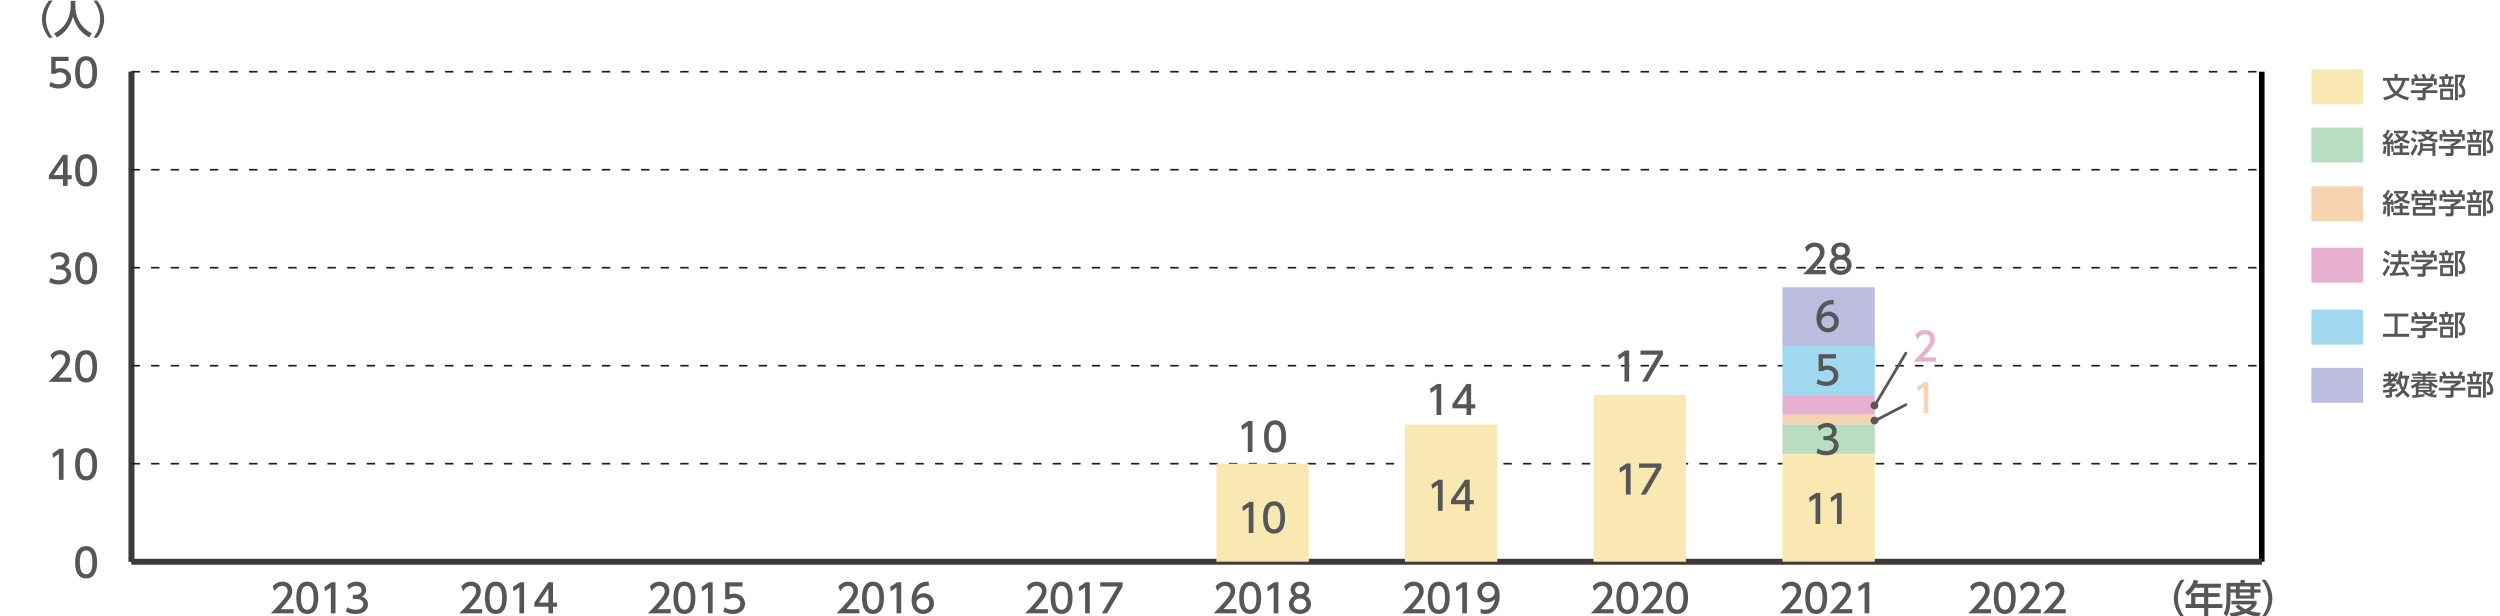 <?xml version="1.0" encoding="utf-8"?>
<!-- Generator: Adobe Illustrator 27.7.0, SVG Export Plug-In . SVG Version: 6.00 Build 0)  -->
<svg version="1.1" id="レイヤー_1" xmlns="http://www.w3.org/2000/svg" xmlns:xlink="http://www.w3.org/1999/xlink" x="0px"
	 y="0px" width="1216.78px" height="300px" viewBox="0 0 1216.78 300" style="enable-background:new 0 0 1216.78 300;"
	 xml:space="preserve">
<style type="text/css">
	.st0{fill:#BBBCDE;}
	.st1{fill:#555657;}
	.st2{fill:#A0D8EF;}
	.st3{fill:#E7B0CF;}
	.st4{fill:#F6D4B1;}
	.st5{fill:#B9DDC0;}
	.st6{fill:#F9E8B1;}
	.st7{fill-rule:evenodd;clip-rule:evenodd;fill:none;stroke:#3E3A39;stroke-width:2.725;stroke-miterlimit:10;}
	.st8{fill:none;stroke:#000000;stroke-width:2.725;stroke-miterlimit:10;}
	
		.st9{fill-rule:evenodd;clip-rule:evenodd;fill:none;stroke:#231815;stroke-width:0.818;stroke-miterlimit:10;stroke-dasharray:4.088,5.451;}
	.st10{fill:none;stroke:#555657;stroke-width:1.363;stroke-linecap:round;stroke-linejoin:round;stroke-miterlimit:10;}
</style>
<rect x="1124.98" y="179.04" class="st0" width="25.17" height="17"/>
<g>
	<path class="st1" d="M1165.61,192.26c0.52-0.23,2.06-0.9,3.18-2.32c-0.87-1.54-1.1-2.67-1.21-3.22c-0.16,0.26-0.22,0.37-0.44,0.7
		l-1.1-1.04c0.22-0.3,0.31-0.44,0.48-0.74h-1.91c-0.22,0.22-0.48,0.51-1.04,0.98h2.39v1.15c-0.71,0.68-1.1,0.98-1.73,1.39v0.26
		c0.29-0.04,2.47-0.31,2.58-0.34v1.2c-0.57,0.11-1.12,0.22-2.58,0.42v1.86c0,0.45-0.29,1.01-0.94,1.01h-2.03l-0.26-1.31h1.56
		c0.18,0,0.35-0.03,0.35-0.31v-1.08c-1.17,0.14-2.14,0.22-3.01,0.29l-0.11-1.32c0.93-0.05,1.83-0.09,3.12-0.26v-0.95h0.38
		c0.29-0.19,0.78-0.63,0.94-0.85h-2.14c-0.82,0.56-1.25,0.8-1.73,1.06l-0.61-1.21c0.59-0.29,1.65-0.81,3.06-1.98h-2.91v-1.24h2.51
		v-1.28h-2.17v-1.23h2.17v-1.09h1.27v1.09h1.58v1.01c0.42-0.63,0.67-1.16,0.91-1.7l1.21,0.55c-0.24,0.52-0.67,1.42-1.66,2.66h0.9
		v1.09c0.82-1.47,1.23-3.37,1.43-4.76l1.35,0.14c-0.05,0.49-0.14,1.09-0.31,1.96h3.51v1.42h-0.67c-0.15,1.98-0.48,3.97-1.49,5.67
		c0.71,0.87,1.47,1.56,2.39,2.32l-0.81,1.32c-0.45-0.34-1.43-1.08-2.44-2.43c-1.19,1.35-2.37,2.03-3.06,2.43L1165.61,192.26z
		 M1163.66,183.12v1.28h0.41c0.26-0.29,0.57-0.65,1.02-1.28H1163.66z M1168.7,184.25c-0.11,0.33-0.14,0.41-0.2,0.57
		c0.14,1.36,0.45,2.67,1.09,3.86c0.64-1.39,0.89-2.91,0.98-4.43H1168.7z"/>
	<path class="st1" d="M1175.8,188.17c-0.75,0.49-1.27,0.75-1.72,0.97l-0.78-1.29c2.28-0.82,2.99-1.54,3.4-1.96h-3.27v-1.02h5.71
		v-0.6h-4.72v-0.82h4.72v-0.59h-5.22v-1.02h2.96c-0.05-0.14-0.38-0.75-0.45-0.89l1.5-0.22c0.14,0.26,0.38,0.81,0.49,1.1h2.92
		c0.19-0.33,0.41-0.83,0.51-1.12l1.57,0.23c-0.12,0.33-0.34,0.72-0.44,0.89h2.8v1.02h-5.25v0.59h4.76v0.82h-4.76v0.6h5.73v1.02
		h-2.84c0.38,0.44,0.96,1.08,3.03,1.86l-0.72,1.31c-0.36-0.18-1.24-0.61-2.18-1.39v2.93c0.34-0.36,0.53-0.6,0.76-0.9l1.17,0.74
		c-0.83,0.89-1.54,1.42-1.69,1.54c1,0.14,1.72,0.18,2.32,0.22l-0.56,1.35c-3.47-0.42-5.08-1.17-6.48-2.82h-1.95v1.43
		c1.65-0.14,2.36-0.25,2.89-0.33v1.14c-1.53,0.31-4.31,0.63-5.87,0.7l-0.14-1.29c0.38-0.01,1.24-0.06,1.8-0.11V188.17z
		 M1177.11,187.65v0.61h5.18v-0.61H1177.11z M1177.11,189.09v0.68h5.18v-0.68H1177.11z M1179.19,186.75v-0.68h1.31v0.68h2.07
		c-0.33-0.37-0.5-0.59-0.72-0.87h-3.67c-0.16,0.26-0.29,0.45-0.67,0.87H1179.19z M1180.67,190.7c0.38,0.34,0.68,0.61,1.65,0.93
		c0.7-0.55,0.93-0.78,1.08-0.93H1180.67z"/>
	<path class="st1" d="M1197.68,185.3v1.13c-0.78,0.7-2.4,1.75-3.48,2.18v0.11h5.73v1.34h-5.73v2.44c0,0.98-0.98,1.13-1.12,1.13
		h-2.67l-0.26-1.45h2.2c0.38,0,0.38-0.19,0.38-0.44v-1.69h-5.72v-1.34h5.72v-1.06h0.6c0.46-0.15,1.41-0.53,2.02-1.08h-6.07v-1.28
		H1197.68z M1189.16,182.98c-0.29-0.74-0.63-1.35-0.82-1.68l1.32-0.49c0.37,0.52,0.79,1.32,1.02,2.05l-0.31,0.12h2.73
		c-0.34-0.79-0.6-1.25-0.93-1.76l1.35-0.52c0.29,0.44,0.82,1.45,1.04,2.13l-0.45,0.15h2.21c0.16-0.31,0.37-0.72,0.9-2.24l1.57,0.46
		c-0.31,0.72-0.49,1.08-0.9,1.77h1.73v3.12h-1.38v-1.83h-9.48v1.83h-1.38v-3.12H1189.16z"/>
	<path class="st1" d="M1203.66,181.93v-1.13h1.38v1.13h2.71v1.24h-0.86c-0.11,0.76-0.34,1.88-0.56,2.7h1.66v1.24h-7.3v-1.24h1.66
		c-0.05-0.97-0.2-1.96-0.4-2.7h-1.02v-1.24H1203.66z M1207.53,193.35h-6.25v-5.39h6.25V193.35z M1206.21,189.2h-3.59v2.93h3.59
		V189.2z M1205.03,185.88c0.29-1.04,0.48-2.31,0.55-2.7h-2.35c0.2,0.96,0.33,1.6,0.44,2.7H1205.03z M1208.51,193.58v-12.45h4.81
		v1.16c-0.68,1.69-0.76,1.87-1.55,3.51c1.35,1.43,1.76,2.91,1.76,4.09c0,0.81-0.25,1.51-0.68,1.94c-0.34,0.34-0.79,0.45-1.5,0.45
		h-0.97l-0.18-1.39h0.89c0.4,0,0.98-0.05,0.98-1.2c0-1.42-0.76-2.69-1.87-3.59c0.55-1.05,1.2-2.67,1.51-3.72h-1.82v11.21H1208.51z"
		/>
</g>
<rect x="1124.98" y="150.74" class="st2" width="25.17" height="17"/>
<g>
	<path class="st1" d="M1160.39,152.62h11.76v1.45h-5.2v8.39h5.62v1.45h-12.73v-1.45h5.61v-8.39h-5.06V152.62z"/>
	<path class="st1" d="M1184.05,156.29v1.13c-0.78,0.7-2.4,1.75-3.48,2.18v0.11h5.73v1.34h-5.73v2.44c0,0.98-0.98,1.13-1.12,1.13
		h-2.67l-0.26-1.45h2.2c0.38,0,0.38-0.19,0.38-0.44v-1.69h-5.72v-1.34h5.72v-1.06h0.6c0.46-0.15,1.41-0.53,2.02-1.08h-6.07v-1.28
		H1184.05z M1175.53,153.98c-0.29-0.74-0.63-1.35-0.82-1.68l1.32-0.49c0.37,0.52,0.79,1.32,1.02,2.05l-0.31,0.12h2.73
		c-0.34-0.79-0.6-1.25-0.93-1.76l1.35-0.52c0.29,0.44,0.82,1.45,1.04,2.13l-0.45,0.15h2.21c0.16-0.31,0.37-0.72,0.9-2.24l1.57,0.46
		c-0.31,0.72-0.49,1.08-0.9,1.77h1.73v3.12h-1.38v-1.83h-9.48v1.83h-1.38v-3.12H1175.53z"/>
	<path class="st1" d="M1190.03,152.92v-1.13h1.38v1.13h2.71v1.24h-0.86c-0.11,0.76-0.34,1.88-0.56,2.7h1.66v1.24h-7.3v-1.24h1.66
		c-0.05-0.97-0.2-1.96-0.4-2.7h-1.02v-1.24H1190.03z M1193.9,164.34h-6.25v-5.39h6.25V164.34z M1192.58,160.2h-3.59v2.93h3.59V160.2
		z M1191.41,156.87c0.29-1.04,0.48-2.31,0.55-2.7h-2.35c0.2,0.96,0.33,1.6,0.44,2.7H1191.41z M1194.89,164.57v-12.45h4.81v1.16
		c-0.68,1.69-0.76,1.87-1.55,3.51c1.35,1.43,1.76,2.91,1.76,4.09c0,0.81-0.25,1.51-0.68,1.94c-0.34,0.34-0.79,0.45-1.5,0.45h-0.97
		l-0.18-1.39h0.89c0.4,0,0.98-0.05,0.98-1.2c0-1.42-0.76-2.69-1.87-3.59c0.55-1.05,1.2-2.67,1.51-3.72h-1.82v11.21H1194.89z"/>
</g>
<rect x="1124.98" y="120.56" class="st3" width="25.17" height="17"/>
<g>
	<path class="st1" d="M1163.24,129.89c-0.57,1.32-1.73,3.41-2.71,4.65l-0.93-1.36c0.6-0.71,1.2-1.45,2.5-4.16L1163.24,129.89z
		 M1160.36,125.58c1.05,0.48,1.69,0.85,2.39,1.3l-0.85,1.27c-0.71-0.53-1.42-0.95-2.24-1.32L1160.36,125.58z M1161,121.85
		c0.56,0.23,1.84,0.95,2.33,1.32l-0.9,1.28c-0.64-0.51-0.81-0.6-2.21-1.43L1161,121.85z M1167.6,128.69
		c-0.52,1.56-1.05,2.67-1.88,4.13c1.57-0.05,2.18-0.07,4.39-0.29c-0.53-0.94-1.12-1.73-1.42-2.11l1.24-0.7
		c1.28,1.46,2.21,3.26,2.67,4.35l-1.42,0.65c-0.18-0.41-0.3-0.7-0.48-1.06c-1.98,0.33-5.87,0.53-7.38,0.59l-0.2-1.35
		c0.19,0,0.93-0.03,1.04-0.03c0.9-1.65,1.39-2.75,1.77-4.19h-2.61v-1.31h3.96v-2.29h-3.41v-1.32h3.41v-1.92h1.38v1.92h3.42v1.32
		h-3.42v2.29h3.94v1.31H1167.6z"/>
	<path class="st1" d="M1184.05,126.35v1.13c-0.78,0.7-2.4,1.75-3.48,2.18v0.11h5.73v1.34h-5.73v2.44c0,0.98-0.98,1.13-1.12,1.13
		h-2.67l-0.26-1.45h2.2c0.38,0,0.38-0.19,0.38-0.44v-1.69h-5.72v-1.34h5.72v-1.06h0.6c0.46-0.15,1.41-0.53,2.02-1.08h-6.07v-1.28
		H1184.05z M1175.53,124.03c-0.29-0.74-0.63-1.35-0.82-1.68l1.32-0.49c0.37,0.52,0.79,1.32,1.02,2.05l-0.31,0.12h2.73
		c-0.34-0.79-0.6-1.25-0.93-1.76l1.35-0.52c0.29,0.44,0.82,1.45,1.04,2.13l-0.45,0.15h2.21c0.16-0.31,0.37-0.72,0.9-2.24l1.57,0.46
		c-0.31,0.72-0.49,1.08-0.9,1.77h1.73v3.12h-1.38v-1.83h-9.48v1.83h-1.38v-3.12H1175.53z"/>
	<path class="st1" d="M1190.03,122.98v-1.13h1.38v1.13h2.71v1.24h-0.86c-0.11,0.76-0.34,1.88-0.56,2.7h1.66v1.24h-7.3v-1.24h1.66
		c-0.05-0.97-0.2-1.96-0.4-2.7h-1.02v-1.24H1190.03z M1193.9,134.4h-6.25v-5.39h6.25V134.4z M1192.58,130.25h-3.59v2.93h3.59V130.25
		z M1191.41,126.92c0.29-1.04,0.48-2.31,0.55-2.7h-2.35c0.2,0.96,0.33,1.6,0.44,2.7H1191.41z M1194.89,134.63v-12.45h4.81v1.16
		c-0.68,1.69-0.76,1.87-1.55,3.51c1.35,1.43,1.76,2.91,1.76,4.09c0,0.81-0.25,1.51-0.68,1.94c-0.34,0.34-0.79,0.45-1.5,0.45h-0.97
		l-0.18-1.39h0.89c0.4,0,0.98-0.05,0.98-1.2c0-1.42-0.76-2.69-1.87-3.59c0.55-1.05,1.2-2.67,1.51-3.72h-1.82v11.21H1194.89z"/>
</g>
<rect x="1124.98" y="90.69" class="st4" width="25.17" height="17"/>
<g>
	<path class="st1" d="M1159.68,98.37c0.34,0,0.41,0,1.06-0.01c0.27-0.33,0.57-0.75,0.79-1.05c-0.98-1.12-1.51-1.49-1.91-1.75
		l0.71-1.21c0.22,0.17,0.29,0.22,0.44,0.34c0.15-0.22,0.72-1.12,1.23-2.26l1.25,0.45c-0.34,0.67-0.85,1.65-1.54,2.63
		c0.4,0.37,0.53,0.53,0.63,0.64c0.53-0.81,0.81-1.21,1.38-2.22l1.21,0.59c-0.68,1.12-2.13,3.18-2.62,3.79l1.36-0.05
		c-0.14-0.49-0.16-0.56-0.24-0.81l1.04-0.38c0.27,0.71,0.56,1.61,0.71,2.44l-1.16,0.37c-0.03-0.22-0.04-0.31-0.07-0.49
		c-0.17,0.01-0.61,0.05-0.74,0.07v5.82h-1.32v-5.73c-0.7,0.05-1.75,0.12-2.1,0.15L1159.68,98.37z M1161.49,100.55
		c-0.03,0.48-0.12,2.33-0.53,3.82l-1.28-0.41c0.36-1.2,0.46-2.1,0.57-3.62L1161.49,100.55z M1164.74,100.21
		c0.24,0.9,0.38,1.7,0.44,2.89l-1.2,0.19c-0.01-0.78-0.15-1.96-0.35-2.8L1164.74,100.21z M1172.09,100.21v1.34h-2.71v1.92h3.27v1.28
		h-7.98v-1.28h3.31v-1.92h-2.55v-1.34h2.55v-1.35h1.39v1.35H1172.09z M1166.94,94.21c0.3,0.44,0.75,1.09,1.75,1.91
		c1.09-0.91,1.45-1.47,1.75-1.94h-5.25v-1.23h6.72v1.23c-0.18,0.42-0.63,1.42-2.07,2.71c1.43,0.83,2.52,1,3.07,1.06l-0.48,1.35
		c-1.92-0.51-2.99-1.05-3.75-1.51c-1.31,0.89-2.4,1.27-3.07,1.5l-0.68-1.27c0.49-0.14,1.32-0.37,2.58-1.1
		c-0.72-0.67-1.21-1.34-1.73-2.17L1166.94,94.21z"/>
	<path class="st1" d="M1179.38,94.31c-0.08-0.15-0.45-0.83-0.85-1.41l1.31-0.6c0.59,0.93,0.81,1.3,1.12,2.01h1.65
		c0.48-0.75,0.72-1.27,1-1.94l1.41,0.51c-0.27,0.6-0.7,1.23-0.85,1.43h1.76v3.25h-1.36v-2.01h-9.43v2.01h-1.41v-3.25h1.79
		c-0.45-0.7-0.72-1.08-0.86-1.27l1.28-0.63c0.29,0.38,0.68,0.91,1.21,1.9H1179.38z M1184.12,99.86h-3.57l-0.31,0.9h5.02v4.2h-10.87
		v-4.2h4.35c0.15-0.29,0.27-0.57,0.34-0.9h-3.51v-3.52h8.55V99.86z M1183.86,101.96h-8.09v1.76h8.09V101.96z M1182.76,97.44h-5.81
		v1.31h5.81V97.44z"/>
	<path class="st1" d="M1197.68,96.95v1.13c-0.78,0.7-2.4,1.75-3.48,2.18v0.11h5.73v1.34h-5.73v2.44c0,0.98-0.98,1.13-1.12,1.13
		h-2.67l-0.26-1.45h2.2c0.38,0,0.38-0.19,0.38-0.44v-1.69h-5.72v-1.34h5.72v-1.06h0.6c0.46-0.15,1.41-0.53,2.02-1.08h-6.07v-1.28
		H1197.68z M1189.16,94.63c-0.29-0.74-0.63-1.35-0.82-1.68l1.32-0.49c0.37,0.52,0.79,1.32,1.02,2.05l-0.31,0.12h2.73
		c-0.34-0.79-0.6-1.25-0.93-1.76l1.35-0.52c0.29,0.44,0.82,1.45,1.04,2.13l-0.45,0.15h2.21c0.16-0.31,0.37-0.72,0.9-2.24l1.57,0.46
		c-0.31,0.72-0.49,1.08-0.9,1.77h1.73v3.12h-1.38v-1.83h-9.48v1.83h-1.38v-3.12H1189.16z"/>
	<path class="st1" d="M1203.66,93.58v-1.13h1.38v1.13h2.71v1.24h-0.86c-0.11,0.76-0.34,1.88-0.56,2.7h1.66v1.24h-7.3v-1.24h1.66
		c-0.05-0.97-0.2-1.96-0.4-2.7h-1.02v-1.24H1203.66z M1207.53,105h-6.25v-5.39h6.25V105z M1206.21,100.85h-3.59v2.93h3.59V100.85z
		 M1205.03,97.53c0.29-1.04,0.48-2.31,0.55-2.7h-2.35c0.2,0.96,0.33,1.6,0.44,2.7H1205.03z M1208.51,105.23V92.78h4.81v1.16
		c-0.68,1.69-0.76,1.87-1.55,3.51c1.35,1.43,1.76,2.91,1.76,4.09c0,0.81-0.25,1.51-0.68,1.94c-0.34,0.34-0.79,0.45-1.5,0.45h-0.97
		l-0.18-1.39h0.89c0.4,0,0.98-0.05,0.98-1.2c0-1.42-0.76-2.69-1.87-3.59c0.55-1.05,1.2-2.67,1.51-3.72h-1.82v11.21H1208.51z"/>
</g>
<rect x="1124.98" y="62.08" class="st5" width="25.17" height="17"/>
<g>
	<path class="st1" d="M1159.68,69.05c0.34,0,0.41,0,1.06-0.01c0.27-0.33,0.57-0.75,0.79-1.05c-0.98-1.12-1.51-1.49-1.91-1.75
		l0.71-1.21c0.22,0.17,0.29,0.22,0.44,0.34c0.15-0.22,0.72-1.12,1.23-2.26l1.25,0.45c-0.34,0.67-0.85,1.65-1.54,2.63
		c0.4,0.37,0.53,0.53,0.63,0.64c0.53-0.81,0.81-1.21,1.38-2.22l1.21,0.59c-0.68,1.12-2.13,3.18-2.62,3.79l1.36-0.05
		c-0.14-0.49-0.16-0.56-0.24-0.81l1.04-0.38c0.27,0.71,0.56,1.61,0.71,2.44l-1.16,0.37c-0.03-0.22-0.04-0.31-0.07-0.49
		c-0.17,0.01-0.61,0.05-0.74,0.07v5.82h-1.32v-5.73c-0.7,0.05-1.75,0.12-2.1,0.15L1159.68,69.05z M1161.49,71.23
		c-0.03,0.48-0.12,2.33-0.53,3.82l-1.28-0.41c0.36-1.2,0.46-2.1,0.57-3.62L1161.49,71.23z M1164.74,70.89
		c0.24,0.9,0.38,1.7,0.44,2.89l-1.2,0.19c-0.01-0.78-0.15-1.96-0.35-2.8L1164.74,70.89z M1172.09,70.89v1.34h-2.71v1.92h3.27v1.28
		h-7.98v-1.28h3.31v-1.92h-2.55v-1.34h2.55v-1.35h1.39v1.35H1172.09z M1166.94,64.89c0.3,0.44,0.75,1.09,1.75,1.91
		c1.09-0.91,1.45-1.47,1.75-1.94h-5.25v-1.23h6.72v1.23c-0.18,0.42-0.63,1.42-2.07,2.71c1.43,0.83,2.52,1,3.07,1.06l-0.48,1.35
		c-1.92-0.51-2.99-1.05-3.75-1.51c-1.31,0.89-2.4,1.27-3.07,1.5l-0.68-1.27c0.49-0.14,1.32-0.37,2.58-1.1
		c-0.72-0.67-1.21-1.34-1.73-2.17L1166.94,64.89z"/>
	<path class="st1" d="M1176.77,71.04c-0.49,1.23-1.6,3.53-2.61,4.88l-0.91-1.38c1.34-1.79,2.14-3.76,2.37-4.34L1176.77,71.04z
		 M1173.95,66.91c1.41,0.68,1.92,1.06,2.22,1.28l-0.89,1.2c-0.63-0.55-1.28-0.95-2.02-1.35L1173.95,66.91z M1174.64,63.2
		c0.67,0.34,1.55,0.9,2.11,1.31l-0.84,1.21c-0.68-0.59-1.12-0.87-2.07-1.42L1174.64,63.2z M1179.25,70.03h4.64v-0.64h1.41v6.53
		h-1.41v-2.5h-4.94c-0.38,1.31-0.86,1.92-1.51,2.5l-1.12-0.94c0.7-0.55,1.54-1.31,1.54-3.78v-1.82h1.39V70.03z M1176.78,68
		c0.61-0.08,1.73-0.22,3.45-0.79c-0.3-0.22-1.06-0.78-1.86-1.9h-1.39V64.1h3.89v-1h1.46v1h3.87v1.21h-1.39
		c-0.24,0.42-0.67,1.12-1.77,1.92c1.15,0.38,2.18,0.57,3.45,0.71l-0.44,1.36c-0.76-0.1-2.5-0.31-4.46-1.27
		c-1.01,0.44-2.32,0.91-4.42,1.25L1176.78,68z M1183.89,72.24V71.2h-4.64c0,0.27,0,0.52-0.07,1.04H1183.89z M1179.83,65.31
		c0.78,0.79,1.39,1.12,1.77,1.31c0.98-0.51,1.28-0.87,1.62-1.31H1179.83z"/>
	<path class="st1" d="M1197.68,67.63v1.13c-0.78,0.7-2.4,1.75-3.48,2.18v0.11h5.73v1.34h-5.73v2.44c0,0.98-0.98,1.13-1.12,1.13
		h-2.67l-0.26-1.45h2.2c0.38,0,0.38-0.19,0.38-0.44v-1.69h-5.72v-1.34h5.72v-1.06h0.6c0.46-0.15,1.41-0.53,2.02-1.08h-6.07v-1.28
		H1197.68z M1189.16,65.31c-0.29-0.74-0.63-1.35-0.82-1.68l1.32-0.49c0.37,0.52,0.79,1.32,1.02,2.05l-0.31,0.12h2.73
		c-0.34-0.79-0.6-1.25-0.93-1.76l1.35-0.52c0.29,0.44,0.82,1.45,1.04,2.13l-0.45,0.15h2.21c0.16-0.31,0.37-0.72,0.9-2.24l1.57,0.46
		c-0.31,0.72-0.49,1.08-0.9,1.77h1.73v3.12h-1.38v-1.83h-9.48v1.83h-1.38v-3.12H1189.16z"/>
	<path class="st1" d="M1203.66,64.26v-1.13h1.38v1.13h2.71v1.24h-0.86c-0.11,0.76-0.34,1.88-0.56,2.7h1.66v1.24h-7.3V68.2h1.66
		c-0.05-0.97-0.2-1.96-0.4-2.7h-1.02v-1.24H1203.66z M1207.53,75.68h-6.25v-5.39h6.25V75.68z M1206.21,71.53h-3.59v2.93h3.59V71.53z
		 M1205.03,68.2c0.29-1.04,0.48-2.31,0.55-2.7h-2.35c0.2,0.96,0.33,1.6,0.44,2.7H1205.03z M1208.51,75.91V63.46h4.81v1.16
		c-0.68,1.69-0.76,1.87-1.55,3.51c1.35,1.43,1.76,2.91,1.76,4.09c0,0.81-0.25,1.51-0.68,1.94c-0.34,0.34-0.79,0.45-1.5,0.45h-0.97
		l-0.18-1.39h0.89c0.4,0,0.98-0.05,0.98-1.2c0-1.42-0.76-2.69-1.87-3.59c0.55-1.05,1.2-2.67,1.51-3.72h-1.82v11.21H1208.51z"/>
</g>
<rect x="1124.98" y="33.78" class="st6" width="25.17" height="17"/>
<g>
	<path class="st1" d="M1171.77,48.84c-2.43-0.63-3.94-1.41-5.52-2.51c-1.99,1.47-3.85,2.09-5.65,2.51l-0.68-1.45
		c2.55-0.46,4.17-1.35,5.16-2.05c-2.3-2.24-3.06-4.8-3.4-6.04h-1.84V37.9h5.62v-1.94h1.49v1.94h5.66v1.41h-1.94
		c-0.24,0.94-0.97,3.67-3.3,6.06c2.13,1.41,4.13,1.8,5.17,1.99L1171.77,48.84z M1163.17,39.31c0.33,1.04,1.06,3.34,3.03,5.14
		c2.02-1.91,2.67-4.28,2.92-5.14H1163.17z"/>
	<path class="st1" d="M1184.05,40.51v1.13c-0.78,0.7-2.4,1.75-3.48,2.18v0.11h5.73v1.34h-5.73v2.44c0,0.98-0.98,1.13-1.12,1.13
		h-2.67l-0.26-1.45h2.2c0.38,0,0.38-0.19,0.38-0.44v-1.69h-5.72v-1.34h5.72v-1.06h0.6c0.46-0.15,1.41-0.53,2.02-1.08h-6.07v-1.28
		H1184.05z M1175.53,38.19c-0.29-0.74-0.63-1.35-0.82-1.68l1.32-0.49c0.37,0.52,0.79,1.32,1.02,2.05l-0.31,0.12h2.73
		c-0.34-0.79-0.6-1.25-0.93-1.76l1.35-0.52c0.29,0.44,0.82,1.45,1.04,2.13l-0.45,0.15h2.21c0.16-0.31,0.37-0.72,0.9-2.24l1.57,0.46
		c-0.31,0.72-0.49,1.08-0.9,1.77h1.73v3.12h-1.38v-1.83h-9.48v1.83h-1.38v-3.12H1175.53z"/>
	<path class="st1" d="M1190.03,37.14v-1.13h1.38v1.13h2.71v1.24h-0.86c-0.11,0.76-0.34,1.88-0.56,2.7h1.66v1.24h-7.3v-1.24h1.66
		c-0.05-0.97-0.2-1.96-0.4-2.7h-1.02v-1.24H1190.03z M1193.9,48.56h-6.25v-5.39h6.25V48.56z M1192.58,44.41h-3.59v2.93h3.59V44.41z
		 M1191.41,41.08c0.29-1.04,0.48-2.31,0.55-2.7h-2.35c0.2,0.96,0.33,1.6,0.44,2.7H1191.41z M1194.89,48.79V36.33h4.81v1.16
		c-0.68,1.69-0.76,1.87-1.55,3.51c1.35,1.43,1.76,2.91,1.76,4.09c0,0.81-0.25,1.51-0.68,1.94c-0.34,0.34-0.79,0.45-1.5,0.45h-0.97
		l-0.18-1.39h0.89c0.4,0,0.98-0.05,0.98-1.2c0-1.42-0.76-2.69-1.87-3.59c0.55-1.05,1.2-2.67,1.51-3.72h-1.82v11.21H1194.89z"/>
</g>
<g>
	<path class="st1" d="M1061.45,300.29c-3.23-4.05-3.42-7.84-3.42-9.05c0-1.2,0.19-5,3.42-9.05h1.81c-2.04,2.6-3.26,5.75-3.26,9.05
		c0,3.3,1.24,6.45,3.26,9.05H1061.45z"/>
	<path class="st1" d="M1080.93,284.14v1.93h-6.15v2.6h5.54v1.87h-5.54v3.45h6.89v1.93h-6.89v4.29h-2v-4.29h-9.03v-1.93h2.71v-5.33
		h6.32v-2.6h-4.43c-1.36,2.12-2.48,3.09-3.47,3.91l-1.35-1.7c2.06-1.56,3.49-3.53,4.24-6.11l2.18,0.53
		c-0.25,0.74-0.36,0.99-0.55,1.43H1080.93z M1072.78,290.53h-4.28v3.45h4.28V290.53z"/>
	<path class="st1" d="M1083.65,283.68h6.87v-1.41h2v1.41h7.63v1.76h-2.98v1.41h3.09v1.56h-3.09v2.94h-8.95v-2.94h-2.63v3.47
		c0,2.92-0.4,5.98-1.81,8.17l-1.56-1.49c1.15-1.68,1.43-4.22,1.43-6.72V283.68z M1089.55,294.16c0.55,0.55,1.53,1.55,3.36,2.39
		c2.02-0.97,2.67-1.83,3.09-2.4h-9.96v-1.72h12.26v1.72c-0.29,0.5-1.03,1.79-3.25,3.21c1.64,0.48,3.21,0.75,5.31,0.94l-0.88,1.89
		c-0.92-0.09-3.59-0.4-6.57-1.7c-2.9,1.26-5.42,1.58-6.99,1.74l-0.78-1.78c1.05-0.11,2.94-0.29,5.57-1.07
		c-1.76-1.07-2.42-1.83-2.73-2.2L1089.55,294.16z M1085.6,285.44v1.41h2.63v-1.41H1085.6z M1090.1,285.44v1.41h5.25v-1.41H1090.1z
		 M1090.1,288.41v1.41h5.25v-1.41H1090.1z"/>
	<path class="st1" d="M1100.75,300.29c2.04-2.58,3.26-5.74,3.26-9.05c0-3.3-1.22-6.47-3.26-9.05h1.81c3.09,3.86,3.42,7.58,3.42,9.05
		c0,1.47-0.32,5.19-3.42,9.05H1100.75z"/>
</g>
<g>
	<path class="st1" d="M23.83,18.38c-3.23-4.05-3.42-7.84-3.42-9.05c0-1.2,0.19-5,3.42-9.05h1.81c-2.04,2.6-3.26,5.75-3.26,9.05
		c0,3.3,1.24,6.45,3.26,9.05H23.83z"/>
	<path class="st1" d="M34.43,0.42h2.23v2.35c0,3.7,1.16,9.93,8.07,13.48l-1.32,1.95c-3.51-1.76-6.57-5.33-7.88-10.16
		c-1.18,4.58-4.05,8.19-7.85,10.16l-1.41-1.91c2.79-1.35,5.12-3.53,6.47-6.34c1.03-2.12,1.68-4.77,1.68-7.1V0.42z"/>
	<path class="st1" d="M45.47,18.38c2.04-2.58,3.27-5.74,3.27-9.05c0-3.3-1.22-6.47-3.27-9.05h1.82c3.09,3.86,3.41,7.58,3.41,9.05
		c0,1.47-0.32,5.19-3.41,9.05H45.47z"/>
</g>
<g>
	<line class="st7" x1="63.99" y1="273.38" x2="1100.83" y2="273.38"/>
	<g>
		<g>
			<line class="st7" x1="63.99" y1="273.38" x2="63.99" y2="34.91"/>
			<line class="st8" x1="1100.83" y1="273.38" x2="1100.83" y2="34.91"/>
		</g>
	</g>
</g>
<g>
	<path class="st1" d="M36.57,273.67c0-1.47,0-7.86,5.34-7.86s5.34,6.41,5.34,7.86c0,1.47,0,7.88-5.34,7.88
		S36.57,275.13,36.57,273.67z M44.99,273.67c0-2.92-0.55-5.8-3.07-5.8c-2.52,0-3.07,2.9-3.07,5.8c0,3.07,0.63,5.82,3.07,5.82
		C44.44,279.49,44.99,276.55,44.99,273.67z"/>
</g>
<g>
	<path class="st1" d="M28.94,218.41h2v15.14h-2.29v-12.66l-2.83,1.95l-0.3-2.12L28.94,218.41z"/>
	<path class="st1" d="M36.57,225.97c0-1.47,0-7.86,5.34-7.86s5.34,6.41,5.34,7.86c0,1.47,0,7.88-5.34,7.88
		S36.57,227.44,36.57,225.97z M44.99,225.97c0-2.92-0.55-5.8-3.07-5.8c-2.52,0-3.07,2.9-3.07,5.8c0,3.07,0.63,5.82,3.07,5.82
		C44.44,231.79,44.99,228.85,44.99,225.97z"/>
</g>
<g>
	<path class="st1" d="M34.78,183.79v2.06H23.64c1.66-1.66,3.41-3.45,5.36-5.74c2.31-2.71,2.86-3.84,2.86-5.12
		c0-1.49-1.03-2.52-2.58-2.52c-2.25,0-3.38,2-3.74,2.61l-0.96-2.27c1.18-1.56,2.79-2.4,4.75-2.4c2.16,0,4.79,1.24,4.79,4.52
		c0,2.16-0.9,3.82-5.61,8.86H34.78z"/>
	<path class="st1" d="M36.57,178.28c0-1.47,0-7.86,5.34-7.86s5.34,6.41,5.34,7.86c0,1.47,0,7.88-5.34,7.88
		S36.57,179.75,36.57,178.28z M44.99,178.28c0-2.92-0.55-5.8-3.07-5.8c-2.52,0-3.07,2.9-3.07,5.8c0,3.07,0.63,5.82,3.07,5.82
		C44.44,184.1,44.99,181.16,44.99,178.28z"/>
</g>
<g>
	<path class="st1" d="M24.54,135.2c1.22,0.82,2.69,1.2,4.16,1.2c2.71,0,3.68-1.49,3.68-2.79c0-1.34-1.11-2.48-3.61-2.48h-1.51v-1.99
		h1.45c2.06,0,2.81-1.24,2.81-2.25c0-1.45-1.28-2.12-2.52-2.12c-1.43,0-2.77,0.69-3.72,1.76l-0.82-2.04
		c1.45-1.28,3.11-1.78,4.56-1.78c2.5,0,4.71,1.47,4.71,4.03c0,2.14-1.51,2.92-2.06,3.21c0.78,0.31,2.98,1.15,2.98,3.88
		c0,2.04-1.53,4.64-5.96,4.64c-1.99,0-3.45-0.48-4.81-1.2L24.54,135.2z"/>
	<path class="st1" d="M36.57,130.58c0-1.47,0-7.86,5.34-7.86s5.34,6.41,5.34,7.86c0,1.47,0,7.88-5.34,7.88
		S36.57,132.05,36.57,130.58z M44.99,130.58c0-2.92-0.55-5.8-3.07-5.8c-2.52,0-3.07,2.9-3.07,5.8c0,3.07,0.63,5.82,3.07,5.82
		C44.44,136.41,44.99,133.47,44.99,130.58z"/>
</g>
<g>
	<path class="st1" d="M30.66,90.47v-3.24h-6.87v-1.93l6.81-9.96h2.31v9.89h1.99v2.01h-1.99v3.24H30.66z M26.08,85.22h4.58v-6.79
		L26.08,85.22z"/>
	<path class="st1" d="M36.57,82.89c0-1.47,0-7.86,5.34-7.86s5.34,6.41,5.34,7.86c0,1.47,0,7.88-5.34,7.88S36.57,84.36,36.57,82.89z
		 M44.99,82.89c0-2.92-0.55-5.8-3.07-5.8c-2.52,0-3.07,2.9-3.07,5.8c0,3.07,0.63,5.82,3.07,5.82
		C44.44,88.71,44.99,85.77,44.99,82.89z"/>
</g>
<g>
	<path class="st1" d="M33.39,29.7h-6.32v3.87c0.48-0.17,1.09-0.38,2.18-0.38c3.24,0,5.34,2.16,5.34,4.87c0,2.39-1.72,5.02-5.98,5.02
		c-1.68,0-3.15-0.38-4.64-1.18l0.63-2.08c1.22,0.82,2.52,1.2,3.99,1.2c2.92,0,3.72-1.72,3.72-2.98c0-1.78-1.45-2.84-3.23-2.84
		c-0.78,0-1.59,0.21-2.18,0.73h-1.97v-8.29h8.44V29.7z"/>
	<path class="st1" d="M36.57,35.2c0-1.47,0-7.86,5.34-7.86s5.34,6.41,5.34,7.86c0,1.47,0,7.88-5.34,7.88S36.57,36.67,36.57,35.2z
		 M44.99,35.2c0-2.92-0.55-5.8-3.07-5.8c-2.52,0-3.07,2.9-3.07,5.8c0,3.07,0.63,5.82,3.07,5.82C44.44,41.02,44.99,38.08,44.99,35.2z
		"/>
</g>
<line class="st7" x1="63.99" y1="273.38" x2="63.99" y2="34.91"/>
<line class="st7" x1="63.99" y1="273.38" x2="1100.83" y2="273.38"/>
<line class="st9" x1="63.99" y1="225.68" x2="1100.83" y2="225.68"/>
<line class="st9" x1="63.99" y1="177.99" x2="1100.83" y2="177.99"/>
<line class="st9" x1="63.99" y1="130.29" x2="1100.83" y2="130.29"/>
<line class="st9" x1="63.99" y1="82.6" x2="1100.83" y2="82.6"/>
<line class="st9" x1="63.99" y1="34.91" x2="1100.83" y2="34.91"/>
<g>
	<g>
		<g>
			<rect x="592.04" y="225.68" class="st6" width="44.97" height="47.69"/>
			<rect x="683.82" y="206.61" class="st6" width="44.97" height="66.77"/>
		</g>
	</g>
</g>
<g>
	<g>
		<path class="st1" d="M693.6,296.47v2.06h-11.15c1.66-1.66,3.42-3.45,5.37-5.74c2.31-2.71,2.86-3.84,2.86-5.12
			c0-1.49-1.03-2.52-2.58-2.52c-2.25,0-3.38,2-3.74,2.61l-0.96-2.27c1.18-1.56,2.79-2.4,4.75-2.4c2.16,0,4.79,1.24,4.79,4.52
			c0,2.16-0.9,3.82-5.61,8.86H693.6z"/>
		<path class="st1" d="M694.91,290.95c0-1.47,0-7.86,5.34-7.86c5.34,0,5.34,6.41,5.34,7.86c0,1.47,0,7.88-5.34,7.88
			C694.91,298.83,694.91,292.42,694.91,290.95z M703.32,290.95c0-2.92-0.55-5.8-3.07-5.8c-2.52,0-3.07,2.9-3.07,5.8
			c0,3.07,0.63,5.82,3.07,5.82C702.77,296.77,703.32,293.83,703.32,290.95z"/>
		<path class="st1" d="M711.98,283.39h2v15.14h-2.29v-12.66l-2.83,1.95l-0.3-2.12L711.98,283.39z"/>
		<path class="st1" d="M720.62,296.35c0.69,0.29,1.37,0.42,2.12,0.42c3.11,0,4.47-2.29,4.85-5.21c-0.53,0.55-1.57,1.62-3.63,1.62
			c-2.61,0-4.92-1.89-4.92-4.91c0-2.94,2.23-5.19,5.29-5.19c1.66,0,5.58,0.73,5.58,6.91c0,5.19-2.63,8.84-7.08,8.84
			c-1.22,0-1.87-0.25-2.2-0.38V296.35z M724.29,291.18c1.68,0,3.23-1.18,3.23-2.98c0-1.62-1.22-3.05-3.15-3.05
			c-2.12,0-3.06,1.72-3.06,3.05C721.31,290.26,722.82,291.18,724.29,291.18z"/>
	</g>
	<g>
		<path class="st1" d="M969.09,296.47v2.06h-11.15c1.66-1.66,3.42-3.45,5.37-5.74c2.31-2.71,2.86-3.84,2.86-5.12
			c0-1.49-1.03-2.52-2.58-2.52c-2.25,0-3.38,2-3.74,2.61l-0.96-2.27c1.18-1.56,2.79-2.4,4.75-2.4c2.16,0,4.79,1.24,4.79,4.52
			c0,2.16-0.9,3.82-5.61,8.86H969.09z"/>
		<path class="st1" d="M970.4,290.95c0-1.47,0-7.86,5.34-7.86c5.34,0,5.34,6.41,5.34,7.86c0,1.47,0,7.88-5.34,7.88
			C970.4,298.83,970.4,292.42,970.4,290.95z M978.82,290.95c0-2.92-0.55-5.8-3.07-5.8c-2.52,0-3.07,2.9-3.07,5.8
			c0,3.07,0.63,5.82,3.07,5.82C978.26,296.77,978.82,293.83,978.82,290.95z"/>
		<path class="st1" d="M993.32,296.47v2.06h-11.15c1.66-1.66,3.42-3.45,5.37-5.74c2.31-2.71,2.86-3.84,2.86-5.12
			c0-1.49-1.03-2.52-2.58-2.52c-2.25,0-3.38,2-3.74,2.61l-0.96-2.27c1.18-1.56,2.79-2.4,4.75-2.4c2.16,0,4.79,1.24,4.79,4.52
			c0,2.16-0.9,3.82-5.61,8.86H993.32z"/>
		<path class="st1" d="M1005.43,296.47v2.06h-11.15c1.66-1.66,3.41-3.45,5.36-5.74c2.31-2.71,2.86-3.84,2.86-5.12
			c0-1.49-1.03-2.52-2.58-2.52c-2.25,0-3.38,2-3.74,2.61l-0.96-2.27c1.18-1.56,2.79-2.4,4.75-2.4c2.16,0,4.79,1.24,4.79,4.52
			c0,2.16-0.9,3.82-5.61,8.86H1005.43z"/>
	</g>
	<g>
		<path class="st1" d="M601.82,296.47v2.06h-11.15c1.66-1.66,3.42-3.45,5.37-5.74c2.31-2.71,2.86-3.84,2.86-5.12
			c0-1.49-1.03-2.52-2.58-2.52c-2.25,0-3.38,2-3.74,2.61l-0.96-2.27c1.18-1.56,2.79-2.4,4.75-2.4c2.16,0,4.79,1.24,4.79,4.52
			c0,2.16-0.9,3.82-5.61,8.86H601.82z"/>
		<path class="st1" d="M603.13,290.95c0-1.47,0-7.86,5.34-7.86c5.34,0,5.34,6.41,5.34,7.86c0,1.47,0,7.88-5.34,7.88
			C603.13,298.83,603.13,292.42,603.13,290.95z M611.54,290.95c0-2.92-0.55-5.8-3.07-5.8c-2.52,0-3.07,2.9-3.07,5.8
			c0,3.07,0.63,5.82,3.07,5.82C610.99,296.77,611.54,293.83,611.54,290.95z"/>
		<path class="st1" d="M620.2,283.39h2v15.14h-2.29v-12.66l-2.83,1.95l-0.3-2.12L620.2,283.39z"/>
		<path class="st1" d="M638.08,294.08c0,2.79-2.44,4.75-5.38,4.75c-2.94,0-5.38-1.97-5.38-4.75c0-2.08,1.3-3.4,2.5-3.99
			c-1.13-0.69-1.66-1.91-1.66-3.07c0-2.25,1.78-3.93,4.54-3.93c2.75,0,4.54,1.68,4.54,3.93c0,1.16-0.53,2.39-1.66,3.07
			C636.78,290.68,638.08,292,638.08,294.08z M635.81,294.04c0-1.11-0.76-2.71-3.11-2.71c-2.33,0-3.11,1.58-3.11,2.71
			c0,1.51,1.3,2.73,3.11,2.73C634.51,296.77,635.81,295.55,635.81,294.04z M635.05,287.11c0-1.41-1.13-2.12-2.35-2.12
			s-2.35,0.73-2.35,2.1c0,0.92,0.53,2.12,2.35,2.12C634.49,289.21,635.05,288.01,635.05,287.11z"/>
	</g>
	<g>
		<path class="st1" d="M510.03,296.47v2.06h-11.15c1.66-1.66,3.41-3.45,5.36-5.74c2.31-2.71,2.86-3.84,2.86-5.12
			c0-1.49-1.03-2.52-2.58-2.52c-2.25,0-3.38,2-3.74,2.61l-0.96-2.27c1.18-1.56,2.79-2.4,4.75-2.4c2.16,0,4.79,1.24,4.79,4.52
			c0,2.16-0.9,3.82-5.61,8.86H510.03z"/>
		<path class="st1" d="M511.34,290.95c0-1.47,0-7.86,5.34-7.86c5.34,0,5.34,6.41,5.34,7.86c0,1.47,0,7.88-5.34,7.88
			C511.34,298.83,511.34,292.42,511.34,290.95z M519.76,290.95c0-2.92-0.55-5.8-3.07-5.8c-2.52,0-3.07,2.9-3.07,5.8
			c0,3.07,0.63,5.82,3.07,5.82C519.21,296.77,519.76,293.83,519.76,290.95z"/>
		<path class="st1" d="M528.42,283.39h2v15.14h-2.29v-12.66l-2.83,1.95l-0.3-2.12L528.42,283.39z"/>
		<path class="st1" d="M546.36,283.39v2.14l-7.56,13h-2.54l7.67-13.07h-8.46v-2.06H546.36z"/>
	</g>
	<g>
		<path class="st1" d="M418.25,296.47v2.06h-11.15c1.66-1.66,3.41-3.45,5.36-5.74c2.31-2.71,2.86-3.84,2.86-5.12
			c0-1.49-1.03-2.52-2.58-2.52c-2.25,0-3.38,2-3.74,2.61l-0.96-2.27c1.18-1.56,2.79-2.4,4.75-2.4c2.16,0,4.79,1.24,4.79,4.52
			c0,2.16-0.9,3.82-5.61,8.86H418.25z"/>
		<path class="st1" d="M419.56,290.95c0-1.47,0-7.86,5.34-7.86c5.34,0,5.34,6.41,5.34,7.86c0,1.47,0,7.88-5.34,7.88
			C419.56,298.83,419.56,292.42,419.56,290.95z M427.98,290.95c0-2.92-0.55-5.8-3.07-5.8c-2.52,0-3.07,2.9-3.07,5.8
			c0,3.07,0.63,5.82,3.07,5.82C427.43,296.77,427.98,293.83,427.98,290.95z"/>
		<path class="st1" d="M436.64,283.39h2v15.14h-2.29v-12.66l-2.83,1.95l-0.3-2.12L436.64,283.39z"/>
		<path class="st1" d="M452.08,285.19c-0.44-0.02-0.48-0.04-0.67-0.04c-3.21,0-4.79,2.23-5.4,5.19c0.76-0.84,1.91-1.62,3.62-1.62
			c2.54,0,4.95,1.87,4.95,4.94c0,3.02-2.35,5.17-5.25,5.17c-2.42,0-5.63-1.55-5.63-6.83c0-4.18,2.33-8.91,7.61-8.91
			c0.27,0,0.44,0,0.76,0.04V285.19z M449.33,290.74c-1.47,0-3.28,0.94-3.28,2.84c0,1.58,1.24,3.19,3.23,3.19
			c1.97,0,3.03-1.45,3.03-3.02C452.3,291.08,450.15,290.74,449.33,290.74z"/>
	</g>
	<g>
		<path class="st1" d="M326.47,296.47v2.06h-11.15c1.66-1.66,3.42-3.45,5.37-5.74c2.31-2.71,2.86-3.84,2.86-5.12
			c0-1.49-1.03-2.52-2.58-2.52c-2.25,0-3.38,2-3.74,2.61l-0.96-2.27c1.18-1.56,2.79-2.4,4.75-2.4c2.16,0,4.79,1.24,4.79,4.52
			c0,2.16-0.9,3.82-5.61,8.86H326.47z"/>
		<path class="st1" d="M327.78,290.95c0-1.47,0-7.86,5.34-7.86s5.34,6.41,5.34,7.86c0,1.47,0,7.88-5.34,7.88
			S327.78,292.42,327.78,290.95z M336.2,290.95c0-2.92-0.55-5.8-3.07-5.8c-2.52,0-3.07,2.9-3.07,5.8c0,3.07,0.63,5.82,3.07,5.82
			C335.64,296.77,336.2,293.83,336.2,290.95z"/>
		<path class="st1" d="M344.86,283.39h2v15.14h-2.29v-12.66l-2.83,1.95l-0.3-2.12L344.86,283.39z"/>
		<path class="st1" d="M361.42,285.45h-6.32v3.87c0.48-0.17,1.09-0.38,2.18-0.38c3.24,0,5.34,2.16,5.34,4.87
			c0,2.39-1.72,5.02-5.98,5.02c-1.68,0-3.15-0.38-4.64-1.18l0.63-2.08c1.22,0.82,2.52,1.2,3.99,1.2c2.92,0,3.72-1.72,3.72-2.98
			c0-1.78-1.45-2.84-3.23-2.84c-0.78,0-1.59,0.21-2.18,0.73h-1.97v-8.29h8.44V285.45z"/>
	</g>
	<g>
		<path class="st1" d="M234.69,296.47v2.06h-11.15c1.66-1.66,3.42-3.45,5.37-5.74c2.31-2.71,2.86-3.84,2.86-5.12
			c0-1.49-1.03-2.52-2.58-2.52c-2.25,0-3.38,2-3.74,2.61l-0.96-2.27c1.18-1.56,2.79-2.4,4.75-2.4c2.16,0,4.79,1.24,4.79,4.52
			c0,2.16-0.9,3.82-5.61,8.86H234.69z"/>
		<path class="st1" d="M236,290.95c0-1.47,0-7.86,5.34-7.86c5.34,0,5.34,6.41,5.34,7.86c0,1.47,0,7.88-5.34,7.88
			C236,298.83,236,292.42,236,290.95z M244.42,290.95c0-2.92-0.55-5.8-3.07-5.8c-2.52,0-3.07,2.9-3.07,5.8
			c0,3.07,0.63,5.82,3.07,5.82C243.86,296.77,244.42,293.83,244.42,290.95z"/>
		<path class="st1" d="M253.08,283.39h2v15.14h-2.29v-12.66l-2.83,1.95l-0.3-2.12L253.08,283.39z"/>
		<path class="st1" d="M266.91,298.53v-3.24h-6.87v-1.93l6.81-9.96h2.31v9.89h1.99v2.01h-1.99v3.24H266.91z M262.33,293.28h4.58
			v-6.79L262.33,293.28z"/>
	</g>
	<g>
		<path class="st1" d="M142.91,296.47v2.06h-11.15c1.66-1.66,3.41-3.45,5.36-5.74c2.31-2.71,2.86-3.84,2.86-5.12
			c0-1.49-1.03-2.52-2.58-2.52c-2.25,0-3.38,2-3.74,2.61l-0.96-2.27c1.18-1.56,2.79-2.4,4.75-2.4c2.16,0,4.79,1.24,4.79,4.52
			c0,2.16-0.9,3.82-5.61,8.86H142.91z"/>
		<path class="st1" d="M144.22,290.95c0-1.47,0-7.86,5.34-7.86s5.34,6.41,5.34,7.86c0,1.47,0,7.88-5.34,7.88
			S144.22,292.42,144.22,290.95z M152.64,290.95c0-2.92-0.55-5.8-3.07-5.8c-2.52,0-3.07,2.9-3.07,5.8c0,3.07,0.63,5.82,3.07,5.82
			C152.08,296.77,152.64,293.83,152.64,290.95z"/>
		<path class="st1" d="M161.3,283.39h2v15.14h-2.29v-12.66l-2.83,1.95l-0.3-2.12L161.3,283.39z"/>
		<path class="st1" d="M169,295.57c1.22,0.82,2.69,1.2,4.16,1.2c2.71,0,3.68-1.49,3.68-2.79c0-1.34-1.11-2.48-3.61-2.48h-1.51v-1.99
			h1.45c2.06,0,2.81-1.24,2.81-2.25c0-1.45-1.28-2.12-2.52-2.12c-1.43,0-2.77,0.69-3.72,1.76l-0.82-2.04
			c1.45-1.28,3.11-1.78,4.56-1.78c2.5,0,4.71,1.47,4.71,4.03c0,2.14-1.51,2.92-2.06,3.21c0.78,0.31,2.98,1.15,2.98,3.88
			c0,2.04-1.53,4.64-5.96,4.64c-1.99,0-3.45-0.48-4.81-1.2L169,295.57z"/>
	</g>
</g>
<g>
	<path class="st1" d="M700.14,233.5h2v15.14h-2.29v-12.66l-2.82,1.95l-0.31-2.12L700.14,233.5z"/>
	<path class="st1" d="M713.08,248.63v-3.24h-6.87v-1.93l6.81-9.96h2.31v9.89h1.99v2.01h-1.99v3.24H713.08z M708.5,243.38h4.58v-6.79
		L708.5,243.38z"/>
</g>
<g>
	<g>
		<path class="st1" d="M699.46,186.86h2v15.14h-2.29v-12.66l-2.82,1.95l-0.31-2.12L699.46,186.86z"/>
		<path class="st1" d="M713.77,201.99v-3.24h-6.87v-1.93l6.81-9.96h2.31v9.89h1.99v2.01h-1.99v3.24H713.77z M709.19,196.74h4.58
			v-6.79L709.19,196.74z"/>
	</g>
</g>
<g>
	<path class="st1" d="M608.07,244.28h2v15.14h-2.29v-12.66l-2.82,1.95l-0.31-2.12L608.07,244.28z"/>
	<path class="st1" d="M614.76,251.84c0-1.47,0-7.86,5.34-7.86c5.35,0,5.35,6.41,5.35,7.86c0,1.47,0,7.88-5.35,7.88
		C614.76,259.72,614.76,253.3,614.76,251.84z M623.18,251.84c0-2.92-0.55-5.8-3.07-5.8c-2.52,0-3.07,2.9-3.07,5.8
		c0,3.07,0.63,5.82,3.07,5.82C622.62,257.66,623.18,254.72,623.18,251.84z"/>
</g>
<g>
	<g>
		<path class="st1" d="M607.6,204.86h2v15.14h-2.29v-12.66l-2.82,1.95l-0.31-2.12L607.6,204.86z"/>
		<path class="st1" d="M615.23,212.42c0-1.47,0-7.86,5.34-7.86c5.35,0,5.35,6.41,5.35,7.86c0,1.47,0,7.88-5.35,7.88
			C615.23,220.3,615.23,213.88,615.23,212.42z M623.64,212.42c0-2.92-0.55-5.8-3.07-5.8c-2.52,0-3.07,2.9-3.07,5.8
			c0,3.07,0.63,5.82,3.07,5.82C623.09,218.24,623.64,215.3,623.64,212.42z"/>
	</g>
</g>
<g>
	<path class="st1" d="M785.37,296.47v2.06h-11.15c1.66-1.66,3.42-3.45,5.37-5.74c2.31-2.71,2.86-3.84,2.86-5.12
		c0-1.49-1.03-2.52-2.58-2.52c-2.25,0-3.38,2-3.74,2.61l-0.96-2.27c1.18-1.56,2.79-2.4,4.75-2.4c2.16,0,4.79,1.24,4.79,4.52
		c0,2.16-0.9,3.82-5.61,8.86H785.37z"/>
	<path class="st1" d="M786.69,290.95c0-1.47,0-7.86,5.34-7.86c5.34,0,5.34,6.41,5.34,7.86c0,1.47,0,7.88-5.34,7.88
		C786.69,298.83,786.69,292.42,786.69,290.95z M795.1,290.95c0-2.92-0.55-5.8-3.07-5.8c-2.52,0-3.07,2.9-3.07,5.8
		c0,3.07,0.63,5.82,3.07,5.82C794.55,296.77,795.1,293.83,795.1,290.95z"/>
	<path class="st1" d="M809.61,296.47v2.06h-11.15c1.66-1.66,3.42-3.45,5.37-5.74c2.31-2.71,2.86-3.84,2.86-5.12
		c0-1.49-1.03-2.52-2.58-2.52c-2.25,0-3.38,2-3.74,2.61l-0.96-2.27c1.18-1.56,2.79-2.4,4.75-2.4c2.16,0,4.79,1.24,4.79,4.52
		c0,2.16-0.9,3.82-5.61,8.86H809.61z"/>
	<path class="st1" d="M810.91,290.95c0-1.47,0-7.86,5.34-7.86c5.34,0,5.34,6.41,5.34,7.86c0,1.47,0,7.88-5.34,7.88
		C810.91,298.83,810.91,292.42,810.91,290.95z M819.33,290.95c0-2.92-0.55-5.8-3.07-5.8c-2.52,0-3.07,2.9-3.07,5.8
		c0,3.07,0.63,5.82,3.07,5.82C818.78,296.77,819.33,293.83,819.33,290.95z"/>
</g>
<g>
	<g>
		<path class="st1" d="M790.93,170.59h2v15.14h-2.29v-12.66l-2.82,1.95l-0.31-2.12L790.93,170.59z"/>
		<path class="st1" d="M809.34,170.59v2.14l-7.56,13h-2.54l7.67-13.07h-8.46v-2.06H809.34z"/>
	</g>
</g>
<g>
	<g>
		<g>
			<rect x="775.6" y="192.3" class="st6" width="44.97" height="81.08"/>
		</g>
	</g>
</g>
<g>
	<g>
		<path class="st1" d="M791.63,225.58h2v15.14h-2.29v-12.66l-2.82,1.95l-0.31-2.12L791.63,225.58z"/>
		<path class="st1" d="M808.63,225.58v2.14l-7.56,13h-2.54l7.67-13.07h-8.46v-2.06H808.63z"/>
	</g>
</g>
<g>
	<path class="st1" d="M877.31,296.47v2.06h-11.15c1.66-1.66,3.42-3.45,5.37-5.74c2.31-2.71,2.86-3.84,2.86-5.12
		c0-1.49-1.03-2.52-2.58-2.52c-2.25,0-3.38,2-3.74,2.61l-0.96-2.27c1.18-1.56,2.79-2.4,4.75-2.4c2.16,0,4.79,1.24,4.79,4.52
		c0,2.16-0.9,3.82-5.61,8.86H877.31z"/>
	<path class="st1" d="M878.62,290.95c0-1.47,0-7.86,5.34-7.86c5.34,0,5.34,6.41,5.34,7.86c0,1.47,0,7.88-5.34,7.88
		C878.62,298.83,878.62,292.42,878.62,290.95z M887.04,290.95c0-2.92-0.55-5.8-3.07-5.8c-2.52,0-3.07,2.9-3.07,5.8
		c0,3.07,0.63,5.82,3.07,5.82C886.48,296.77,887.04,293.83,887.04,290.95z"/>
	<path class="st1" d="M901.54,296.47v2.06h-11.15c1.66-1.66,3.42-3.45,5.37-5.74c2.31-2.71,2.86-3.84,2.86-5.12
		c0-1.49-1.03-2.52-2.58-2.52c-2.25,0-3.38,2-3.74,2.61l-0.96-2.27c1.18-1.56,2.79-2.4,4.75-2.4c2.16,0,4.79,1.24,4.79,4.52
		c0,2.16-0.9,3.82-5.61,8.86H901.54z"/>
	<path class="st1" d="M907.81,283.39h2v15.14h-2.29v-12.66l-2.83,1.95l-0.3-2.12L907.81,283.39z"/>
</g>
<g>
	<g>
		<g>
			<rect x="867.53" y="139.83" class="st0" width="44.97" height="28.62"/>
		</g>
	</g>
	<g>
		<g>
			<rect x="867.53" y="168.45" class="st2" width="44.97" height="23.85"/>
		</g>
	</g>
	<g>
		<g>
			<rect x="867.53" y="192.3" class="st3" width="44.97" height="9.54"/>
		</g>
	</g>
	<g>
		<g>
			<rect x="867.53" y="201.83" class="st4" width="44.97" height="4.77"/>
		</g>
	</g>
	<g>
		<g>
			<rect x="867.53" y="206.6" class="st5" width="44.97" height="14.31"/>
		</g>
	</g>
	<g>
		<g>
			<rect x="867.53" y="220.91" class="st6" width="44.97" height="52.46"/>
		</g>
	</g>
</g>
<g>
	<g>
		<path class="st1" d="M888.7,131.44v2.06h-11.15c1.66-1.66,3.42-3.45,5.37-5.74c2.31-2.71,2.86-3.84,2.86-5.12
			c0-1.49-1.03-2.52-2.58-2.52c-2.25,0-3.38,2-3.74,2.61l-0.95-2.27c1.18-1.56,2.79-2.4,4.75-2.4c2.16,0,4.79,1.24,4.79,4.52
			c0,2.16-0.9,3.82-5.61,8.86H888.7z"/>
		<path class="st1" d="M901.21,129.06c0,2.79-2.44,4.75-5.38,4.75c-2.94,0-5.38-1.97-5.38-4.75c0-2.08,1.3-3.4,2.5-3.99
			c-1.13-0.69-1.66-1.91-1.66-3.07c0-2.25,1.78-3.93,4.54-3.93c2.75,0,4.54,1.68,4.54,3.93c0,1.16-0.53,2.39-1.66,3.07
			C899.92,125.66,901.21,126.98,901.21,129.06z M898.94,129.02c0-1.11-0.76-2.71-3.11-2.71c-2.33,0-3.11,1.58-3.11,2.71
			c0,1.51,1.3,2.73,3.11,2.73C897.65,131.75,898.94,130.53,898.94,129.02z M898.18,122.09c0-1.41-1.13-2.12-2.35-2.12
			s-2.35,0.73-2.35,2.1c0,0.92,0.53,2.12,2.35,2.12C897.63,124.19,898.18,122.99,898.18,122.09z"/>
	</g>
</g>
<g>
	<g>
		<path class="st1" d="M883.94,239.89h2v15.14h-2.29v-12.66l-2.82,1.95l-0.31-2.12L883.94,239.89z"/>
		<path class="st1" d="M894.37,239.89h2v15.14h-2.29v-12.66l-2.82,1.95l-0.31-2.12L894.37,239.89z"/>
	</g>
</g>
<g>
	<g>
		<path class="st1" d="M884.75,218.32c1.22,0.82,2.69,1.2,4.16,1.2c2.71,0,3.68-1.49,3.68-2.79c0-1.34-1.1-2.48-3.61-2.48h-1.51
			v-1.99h1.45c2.06,0,2.81-1.24,2.81-2.25c0-1.45-1.28-2.12-2.52-2.12c-1.43,0-2.77,0.69-3.72,1.76l-0.82-2.04
			c1.45-1.28,3.11-1.78,4.56-1.78c2.5,0,4.72,1.47,4.72,4.03c0,2.14-1.51,2.92-2.06,3.21c0.78,0.31,2.98,1.15,2.98,3.88
			c0,2.04-1.53,4.64-5.96,4.64c-1.99,0-3.45-0.48-4.81-1.2L884.75,218.32z"/>
	</g>
</g>
<g>
	<g>
		<path class="st1" d="M893.6,174.45h-6.32v3.87c0.48-0.17,1.09-0.38,2.17-0.38c3.25,0,5.34,2.16,5.34,4.87
			c0,2.39-1.72,5.02-5.97,5.02c-1.68,0-3.15-0.38-4.64-1.18l0.63-2.08c1.22,0.82,2.52,1.2,3.99,1.2c2.92,0,3.72-1.72,3.72-2.98
			c0-1.78-1.45-2.84-3.23-2.84c-0.78,0-1.58,0.21-2.18,0.73h-1.96v-8.29h8.44V174.45z"/>
	</g>
</g>
<g>
	<g>
		<path class="st1" d="M892.47,148.12c-0.44-0.02-0.48-0.04-0.67-0.04c-3.2,0-4.79,2.23-5.4,5.19c0.76-0.84,1.91-1.62,3.62-1.62
			c2.54,0,4.95,1.87,4.95,4.94c0,3.02-2.35,5.17-5.25,5.17c-2.42,0-5.63-1.55-5.63-6.83c0-4.18,2.33-8.91,7.62-8.91
			c0.27,0,0.44,0,0.76,0.04V148.12z M889.73,153.68c-1.47,0-3.28,0.94-3.28,2.84c0,1.58,1.24,3.19,3.23,3.19
			c1.97,0,3.04-1.45,3.04-3.02C892.71,154.02,890.55,153.68,889.73,153.68z"/>
	</g>
</g>
<g>
	<g>
		<path class="st4" d="M936.56,185.98h2v15.14h-2.29v-12.66l-2.83,1.95l-0.3-2.12L936.56,185.98z"/>
	</g>
	<path class="st1" d="M914.22,204.69c0,1.05-0.85,1.9-1.9,1.9s-1.9-0.85-1.9-1.9s0.85-1.9,1.9-1.9S914.22,203.64,914.22,204.69z"/>
	<line class="st10" x1="912.32" y1="204.9" x2="927.6" y2="196.98"/>
</g>
<g>
	<g>
		<path class="st3" d="M942.4,173.96v2.06h-11.15c1.66-1.66,3.41-3.45,5.36-5.74c2.31-2.71,2.86-3.84,2.86-5.12
			c0-1.49-1.03-2.52-2.58-2.52c-2.25,0-3.38,2-3.74,2.61l-0.96-2.27c1.18-1.56,2.79-2.4,4.75-2.4c2.16,0,4.79,1.24,4.79,4.52
			c0,2.16-0.9,3.82-5.61,8.86H942.4z"/>
	</g>
	<path class="st1" d="M914.22,197.38c0,1.05-0.85,1.9-1.9,1.9s-1.9-0.85-1.9-1.9s0.85-1.9,1.9-1.9S914.22,196.33,914.22,197.38z"/>
	<line class="st10" x1="912.32" y1="197.59" x2="927.6" y2="171.88"/>
</g>
</svg>
